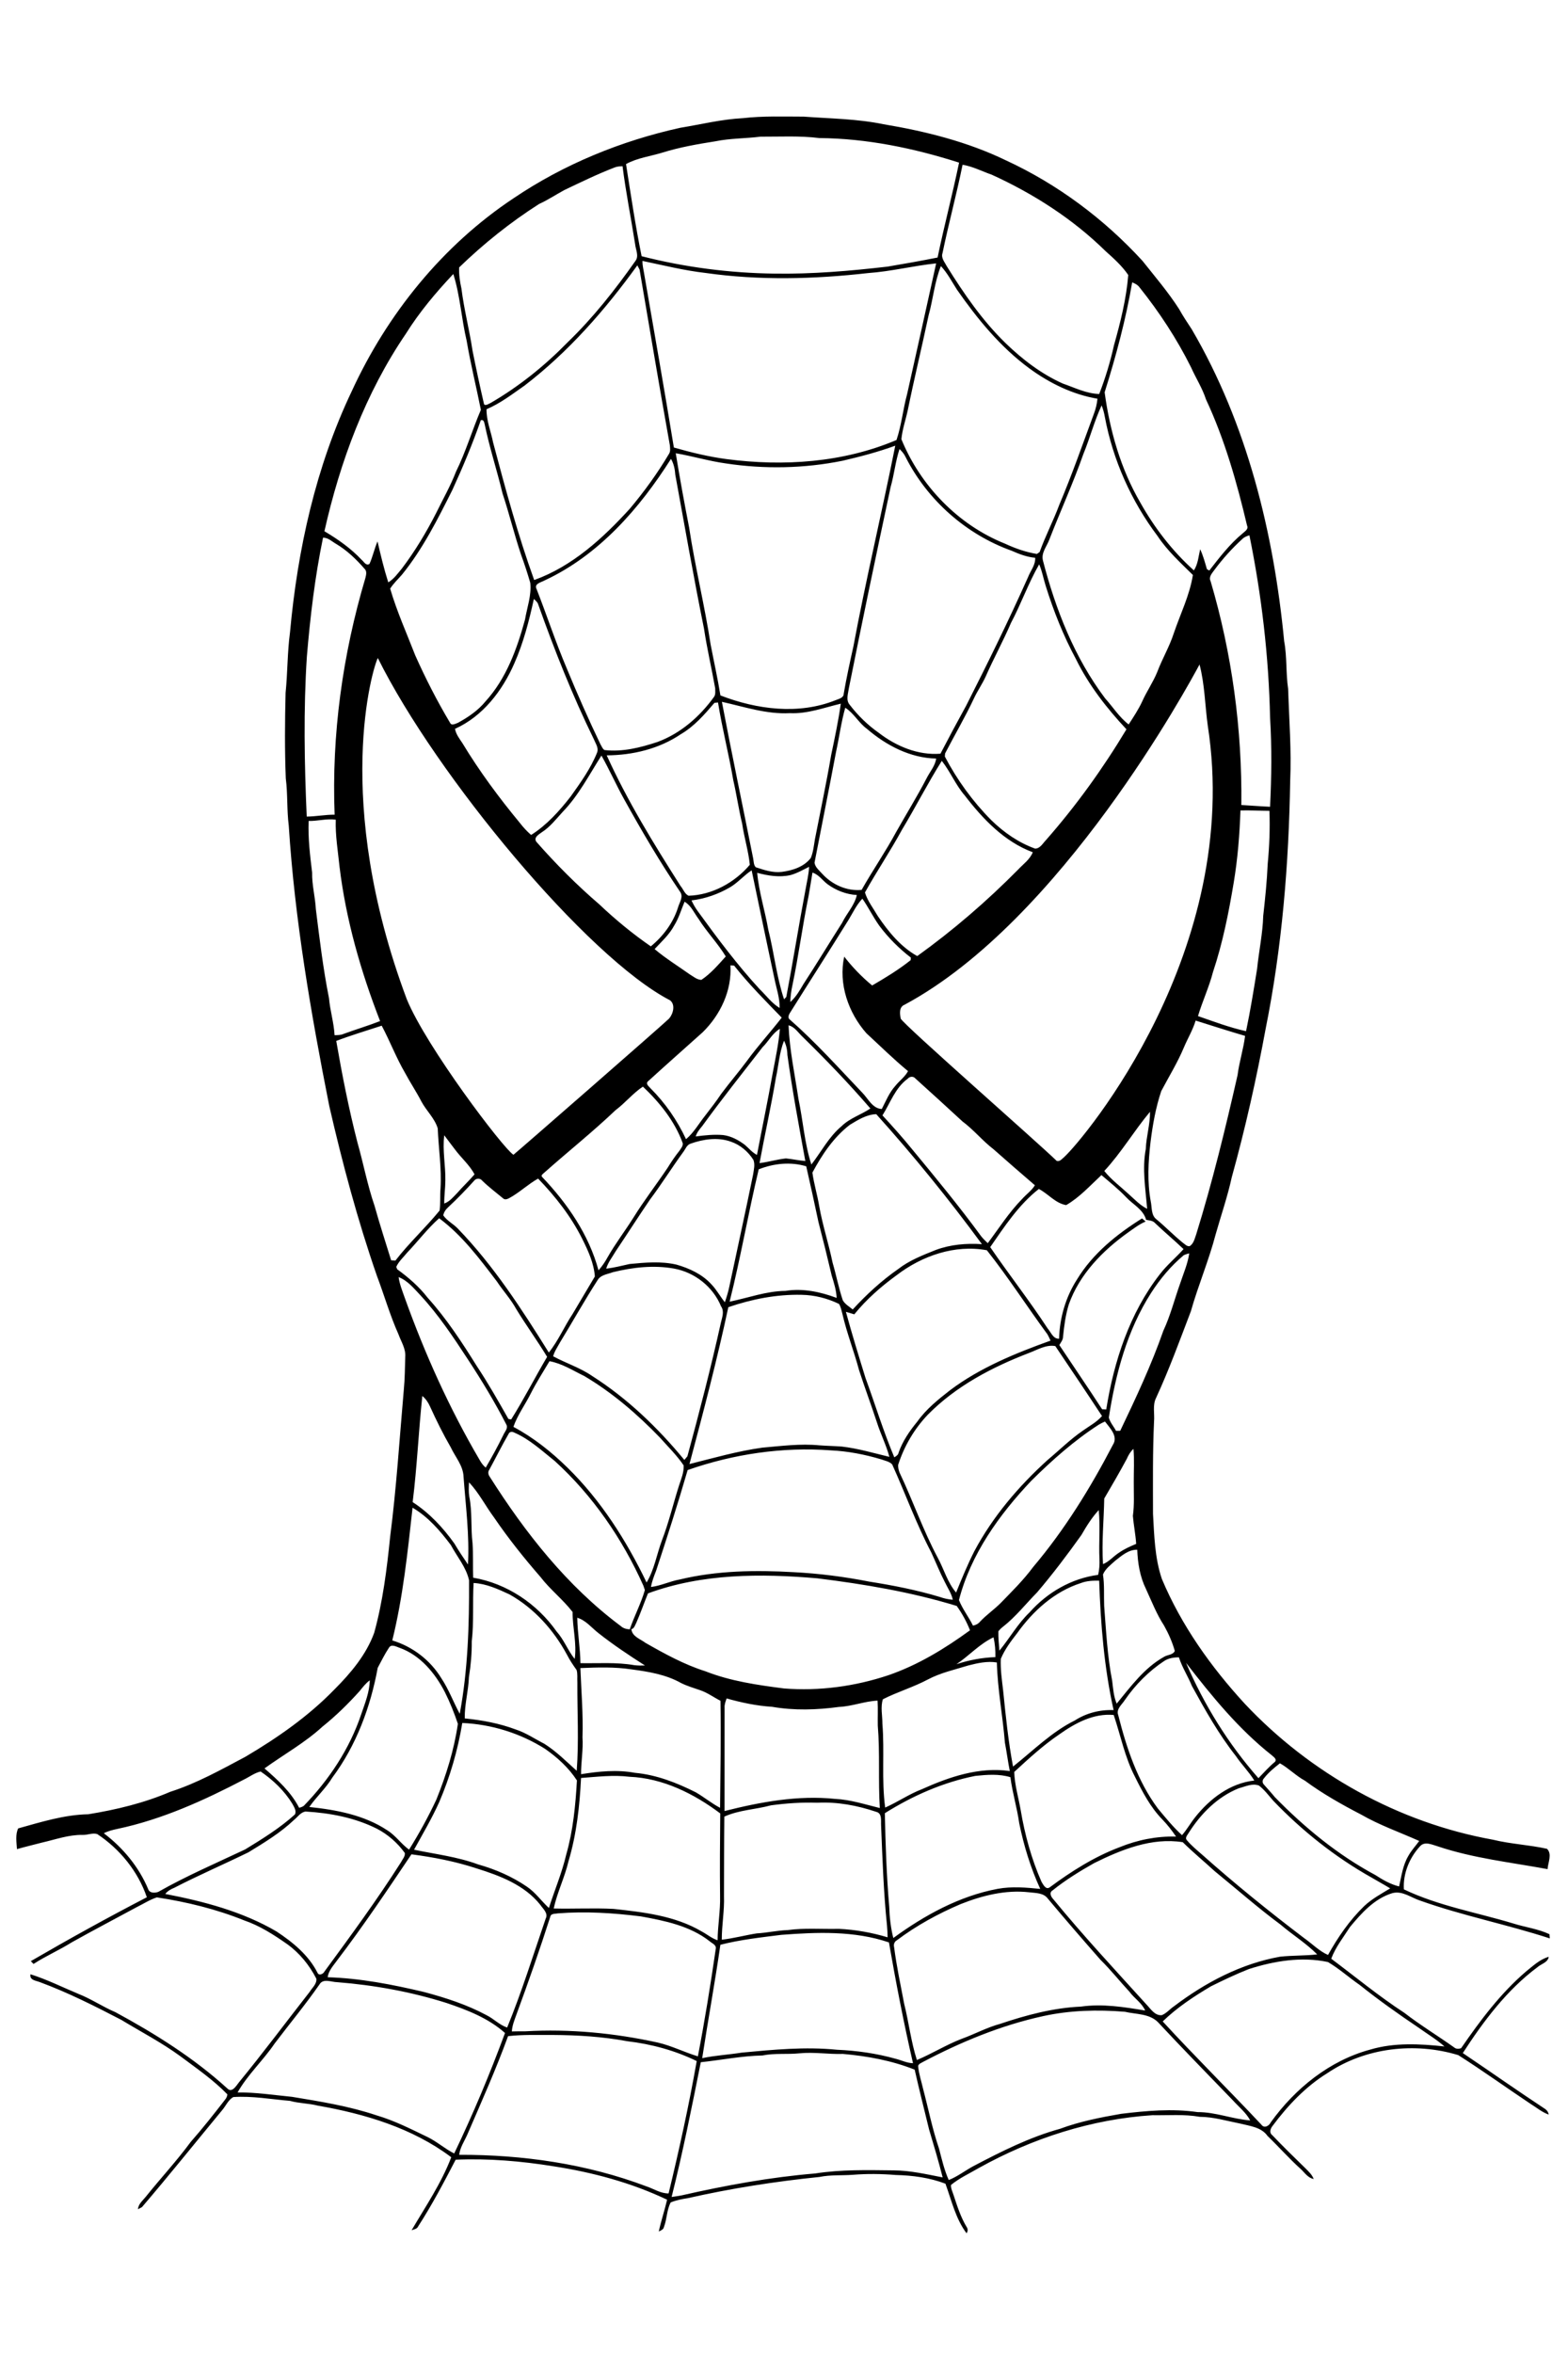 <?xml version="1.0" encoding="utf-8"?>
<!-- Generator: Adobe Illustrator 16.0.0, SVG Export Plug-In . SVG Version: 6.00 Build 0)  -->
<!DOCTYPE svg PUBLIC "-//W3C//DTD SVG 1.1//EN" "http://www.w3.org/Graphics/SVG/1.1/DTD/svg11.dtd">
<svg version="1.1" id="Layer_1" xmlns="http://www.w3.org/2000/svg" xmlns:xlink="http://www.w3.org/1999/xlink" x="0px" y="0px"
	 width="800px" height="1200px" viewBox="0 0 800 1200" enable-background="new 0 0 800 1200" xml:space="preserve">
<g>
	<defs>
		<rect id="SVGID_1_" width="800" height="1200"/>
	</defs>
	<clipPath id="SVGID_2_">
		<use xlink:href="#SVGID_1_"  overflow="visible"/>
	</clipPath>
	<path clip-path="url(#SVGID_2_)" d="M379.02,60.26c10.3-1.179,20.7-0.789,31.04-0.78c13.58,1.011,27.311,1.101,40.7,3.88
		c21.431,3.58,42.78,8.91,62.431,18.4c26.38,12.18,50.119,29.89,69.729,51.301c6.38,8.04,13.07,15.859,18.63,24.509
		c1.97,3.56,4.231,6.95,6.47,10.341c28.262,48.299,41.851,103.81,47.171,159.119c1.5,8.011,0.819,16.211,2.02,24.261
		c0.49,15.66,1.74,31.319,1.05,47c-0.71,42.359-4.149,84.79-12.52,126.35c-4.7,25.489-10.38,50.799-17.3,75.779
		c-2.15,9.85-5.46,19.38-8.21,29.08c-3.48,13.31-8.91,26.01-12.65,39.24c-5.66,14.819-11.09,29.74-17.74,44.16
		c-1.899,3.739-0.67,8.1-1.05,12.119c-0.72,15.66-0.53,31.341-0.521,47.021c0.62,11.13,0.9,22.52,4.512,33.19
		c9.938,23.649,25.009,44.84,42.309,63.659c33.49,35.63,78.391,60.67,126.59,69.33c9.09,2.24,18.49,2.61,27.61,4.65
		c2.75,2.729,0.479,7.04,0.29,10.37c-18.76-3.471-37.89-5.521-56.07-11.641c-2.83-0.8-6.58-2.729-8.979-0.05
		c-5.421,5.83-8.771,13.98-8.271,22c17.7,8.47,37.23,11.78,55.9,17.431c6.08,1.92,12.56,2.699,18.371,5.439
		c0.039,0.53,0.129,1.6,0.169,2.14c-21.8-7.109-44.419-11.55-66.04-19.239c-4.68-1.48-9.08-5.19-14.25-3.851
		c-9.16,2.761-15.771,10.181-21.68,17.32c-3.351,5.26-7.351,10.229-9.53,16.14c12.39,9.261,24.331,19.15,37.31,27.59
		c8.141,6.311,16.98,11.65,25.38,17.62c0.971,0.891,2.38,0.83,3.57,0.431c9.67-14.04,20.021-27.9,33.04-39.061
		c3.61-2.89,7.1-6.26,11.66-7.56c-0.42,2.92-3.87,3.6-5.811,5.34c-15.64,11.66-27.489,27.53-38.02,43.75
		c14.05,9.47,27.9,19.229,42.05,28.55c0.96,0.659,1.561,1.59,1.78,2.82c-3.42-1.18-6.18-3.58-9.21-5.43
		c-12.36-8.24-24.4-16.921-36.931-24.891c-22.159-6.729-47.43-3.859-66.779,9.18c-11.15,6.881-20.26,16.57-28.04,27.011
		c-1.04,1.31-1.73,3.41-0.101,4.609c5.521,5.811,11.271,11.41,17.021,17c1.6,1.601,3.3,3.2,4.13,5.38
		c-2.91-0.539-4.52-3.14-6.52-5.01c-5.971-5.359-11.261-11.41-17.04-16.96c-3.15-4.479-8.94-5.04-13.82-6.27
		c-6.89-1.36-13.7-3.44-20.771-3.48c-7.97-1.41-16.068-0.689-24.109-0.819c-31.04,1.989-61.351,11.779-88.49,26.869
		c-4.81,2.82-9.98,5.149-14.31,8.721c-0.101,1.819,0.819,3.5,1.35,5.22c1.84,5.54,3.6,11.18,6.65,16.209
		c0.689,1.011,0.67,2.081-0.051,3.201c-5.58-7.42-7.63-16.71-10.77-25.29c-8.07-3.08-16.75-4.24-25.351-4.44
		c-7.319-0.6-14.699-0.689-22.029-0.09c-5.62,0.4-11.311-0.05-16.86,1.09c-22.59,2.3-45.06,5.811-67.22,10.82
		c-2.97,0.44-5.93,1.04-8.72,2.17c-2.04,3.83-1.87,8.47-3.44,12.51c-0.25,1.351-1.55,1.771-2.63,2.311
		c1.17-5.46,2.98-10.761,4.24-16.2c-18.27-8.71-38.01-13.97-57.94-17.05c-16.48-2.641-33.23-4.09-49.94-3.351
		c-5.99,11.521-12.05,23.04-19.11,33.96c-0.59,1.37-2.1,1.561-3.37,1.99c7.15-12.14,15.19-23.979,20.23-37.21
		c-19.73-14.87-44.02-22.12-68.06-26.32c-4.68-1.21-9.56-1.119-14.21-2.43c-9.63-0.81-19.26-2.59-28.94-1.939
		c-2.61,1.46-3.83,4.6-5.78,6.819c-13.6,16.44-26.94,33.101-40.82,49.32c-0.5,0.26-1.51,0.79-2.02,1.06
		c0.18-2.71,2.41-4.37,3.96-6.33c7.55-9.439,15.81-18.29,22.98-28.04c6.11-6.93,11.81-14.199,17.49-21.5
		c0.67-0.79,1.07-1.689,1.19-2.699c-7.14-7.36-15.62-13.19-23.8-19.311c-9.61-7.05-20.2-12.55-30.37-18.71
		c-13.53-7.03-27.16-13.92-41.49-19.22c-2.03-0.8-5.39-0.97-4.81-4.021c8.46,2.67,16.4,6.66,24.57,10.061
		c6.51,2.55,12.31,6.55,18.75,9.27c20.26,10.98,39.98,23.311,57.08,38.88c2.47,2.53,4.62-1.43,6.02-3.159
		c12.35-15.051,23.97-30.681,35.98-46.011c1.3-2.13,3.77-4.09,3.45-6.79c-3.56-6.899-8.54-13.069-14.87-17.609
		c-6.83-4.771-13.93-9.37-21.87-12.08c-14.32-5.79-29.4-9.45-44.64-11.771c-3.65,1.2-6.9,3.33-10.34,5.021
		c-11.02,5.979-22.14,11.77-33.07,17.91c-6.34,3.97-13.22,6.949-19.5,11.02c-0.35-0.35-1.04-1.07-1.39-1.43
		c19.48-11.311,39.2-22.22,59.2-32.58c-4.49-13.19-13.74-24.57-25.31-32.23c-2.43-0.75-5.02,0.58-7.54,0.431
		c-7.09-0.11-13.8,2.359-20.62,3.91c-4.26,1.13-8.55,2.119-12.79,3.34c-0.23-3.45-0.89-7.489,0.62-10.57
		c11.71-3.25,23.51-6.979,35.75-7.21c14.31-2.33,28.52-5.73,41.88-11.47c13.45-4.29,25.81-11.23,38.23-17.811
		c16.39-9.67,32.18-20.66,45.48-34.359c8.32-8.341,16.22-17.681,20.29-28.88c4.43-16,6.47-32.54,8.15-49.03
		c3.21-24.91,4.77-50,6.97-75.01c0.54-5.561,0.56-11.15,0.73-16.721c0.33-4.149-2.1-7.729-3.45-11.47
		c-4.34-9.7-7.26-19.92-11.01-29.85c-9.85-28.351-17.6-57.391-24.31-86.621c-9.36-47.26-17.59-94.88-20.67-143.01
		c-1.02-7.99-0.48-16.08-1.51-24.06c-0.58-14.54-0.47-29.1-0.1-43.64c1.05-10.25,0.87-20.59,2.25-30.8
		c3.85-42.27,13.16-84.47,31.48-122.95c18.1-39.4,46.38-74.449,82.65-98.509c25.63-17.311,54.78-29.221,84.95-35.88
		C357.68,63.439,368.21,60.811,379.02,60.26 M365,72.061c-9.09,1.439-18.2,3.009-27.01,5.759c-6.2,1.91-12.84,2.69-18.59,5.861
		c2.45,15.69,4.79,31.409,7.95,46.98c22.1,5.65,44.86,8.58,67.66,8.88c19.351,0.299,38.66-1.351,57.851-3.57
		c8.52-1.43,17.02-2.951,25.5-4.631c3.35-16.199,7.609-32.199,10.96-48.4C466.281,75.581,442.27,70.601,418,70.411
		c-9.95-1.25-20-0.67-30-0.71C380.34,70.661,372.58,70.51,365,72.061 M491.11,84.02c-3.061,15.081-7.11,29.94-10.221,45.01
		c-0.899,2.521,1.11,4.651,2.181,6.761c8.689,13.969,18.12,27.669,29.961,39.189c8.608,8.32,18.278,15.75,29.269,20.65
		c6.061,2.091,11.981,5.13,18.521,5.301c3.13-8.06,5.649-16.381,7.529-24.81c3.301-11.741,6.311-23.721,7.29-35.861
		c-3.108-4.61-7.479-8.519-11.659-12.26c-16.73-16.439-36.771-29.24-58.051-38.93C500.99,87.379,496.31,84.871,491.11,84.02
		 M313.6,85.399c-8.79,3.37-17.24,7.52-25.73,11.551c-4.3,2.349-8.39,5.059-12.86,7.099c-14.65,9.35-28.27,20.25-40.76,32.341
		c-0.16,3.65,0.4,7.259,1.18,10.81c1.32,10.659,4.08,21.059,5.66,31.67c1.79,8.94,3.7,17.859,5.75,26.739
		c0.22,1.931,2.57,0.281,3.51-0.119c14.45-8.401,27.58-18.961,39.25-30.91c12.98-12.511,24.17-26.721,34.54-41.431
		c2.02-2.529,0.17-5.83-0.1-8.65c-2.08-13.259-4.73-26.419-6.42-39.74C316.26,84.84,314.87,84.871,313.6,85.399 M327.77,133.061
		c-0.04,2.1,0.47,4.149,0.82,6.209c5.12,29.65,10.37,59.271,15.22,88.96c8.85,2.54,17.81,4.71,26.95,5.92
		c29.05,3.801,59.46,1.79,86.641-9.759c2.569-7.6,3.31-15.721,5.43-23.471c4.96-22.19,9.9-44.39,14.8-66.6
		c-11.62,1.221-23.03,4.12-34.7,4.94c-27.5,3.12-55.44,3.85-82.91-0.05C349.13,137.971,338.48,135.3,327.77,133.061 M267.65,196.629
		c-6.25,4.35-12.35,9.091-19.41,12.071c-0.11,5.849,2.25,11.36,3.36,17.02c6.25,23.559,12.65,47.139,20.94,70.09
		c19.47-6.971,35.13-21.371,48.84-36.42c7.38-8.781,14.11-18.111,19.97-27.971c0.81-1.31,0.53-2.91,0.41-4.35
		c-5.36-29.829-10.35-59.739-15.45-89.59c-0.28-0.54-0.85-1.609-1.14-2.149C308.73,158.101,290.01,179.471,267.65,196.629
		 M480.05,135.701c-3.25,8.049-3.96,16.819-6.28,25.139c-3.43,16.111-7.31,32.111-10.6,48.25c-1.06,4.971-2.79,9.81-3.28,14.89
		c9.681,23.721,28.971,43.741,52.91,53.3c5.16,2.401,10.59,4.31,16.21,5.23c0.36-0.24,1.061-0.73,1.41-0.969
		c2.94-8.221,7.021-15.98,10.061-24.161c6.43-15.199,11.88-30.79,17.6-46.259c0.97-2.5,1.58-5.121,1.85-7.781
		c-12.648-2.119-24.5-7.949-34.79-15.5c-14.739-10.84-26.46-25.17-36.87-40.08C485.65,143.669,483.39,139.279,480.05,135.701
		 M207.1,170.169c-20.63,30.27-33.58,65.19-41.58,100.761c6.89,4.079,13.49,8.71,18.99,14.579c1.18,0.941,2.2,3.211,3.99,2.1
		c1.7-3.71,2.48-7.759,4.12-11.489c1.6,7.009,3.29,14.009,5.47,20.87c2.88-1.691,4.8-4.491,6.91-6.991
		c6.73-8.89,12.49-18.48,17.55-28.41c3.41-6.989,7.3-13.759,10.1-21.04c5.02-10.179,8.24-21.119,12.69-31.54
		c-2.33-11.74-5.24-23.36-7.24-35.17c-2.68-11.279-3.32-23.029-6.82-34.099C222.39,149.169,213.98,159.161,207.1,170.169
		 M577.64,144.01c-3.25,19-8.27,37.68-14.05,56.06c2.65,19.58,8.18,39.02,18.17,56.19c7.221,12.901,16.36,24.76,27.37,34.64
		c2.101-3.23,2.34-7.15,3.2-10.79c1.53,3.25,2.439,6.71,3.439,10.14c0.301,0.181,0.9,0.541,1.211,0.73
		c5.21-6.689,10.43-13.529,17.02-18.96c1.15-1.069,3.12-2.109,2.25-4.01c-5.19-21.949-11.38-43.84-20.95-64.32
		c-1.87-5.759-5.18-10.87-7.63-16.37c-7.229-14.5-16.16-28.119-26.27-40.759C580.47,145.279,579.07,144.55,577.64,144.01
		 M552.75,231.529c-5.19,14.801-11.719,29.091-17.4,43.7c-1.279,3.471-4.26,6.741-3.229,10.681c6.46,24.94,16.11,49.52,31.71,70.23
		c4,4.429,7.24,9.67,12.02,13.319c2.48-3.83,5.011-7.64,6.932-11.79c2.289-5.129,5.549-9.77,7.659-14.989
		c2.529-6.71,6.239-12.921,8.449-19.77c3.341-9.85,8.091-19.33,9.721-29.681c-6.351-6.27-13.04-12.35-18-19.83
		c-13.46-17.87-22.82-38.83-26.931-60.839c-0.34-1.991-0.898-3.951-1.63-5.82C558.31,214.741,556.11,223.359,552.75,231.529
		 M245.31,214.3c-4.22,12.091-9.16,23.91-14.5,35.551c-7.52,14.989-15.11,30.14-25.73,43.23c-2.03,2.339-4.35,4.469-6.01,7.12
		c3.4,11.639,8.41,22.73,12.79,34.029c5.25,11.761,11.12,23.25,17.72,34.311c0.76,1.799,2.88,0.5,4.1,0.06
		c5.2-2.831,10.23-6.261,14.02-10.891c10.59-11.62,16.08-26.79,20.16-41.73c1.04-6.2,3.38-12.35,2.69-18.72
		c-1.39-4.78-2.93-9.53-4.64-14.199c-3.51-10.38-6.07-21.041-9.52-31.431c-2.83-11.79-6.64-23.319-9.09-35.199
		C247.01,215.339,246.82,213.839,245.31,214.3 M429.89,234.979c-19.529,3.94-39.77,4.351-59.46,1.38
		c-8.67-1.19-17.07-3.739-25.66-5.21c2.04,12.641,4.37,25.281,6.82,37.85c3.02,20.03,7.93,39.721,10.98,59.75
		c1.66,8.63,3.59,17.221,4.99,25.911c18.55,7.179,39.891,9.989,58.761,2.429c1.6-0.69,4.12-1.11,4.149-3.29
		c1.391-8.079,3.15-16.099,4.931-24.099c6.409-34.281,14.529-68.21,21.369-102.41C448,230.5,438.97,232.871,429.89,234.979
		 M454.4,248.379c-7.29,34.181-14.48,68.361-21.311,102.62c-0.37,2.791-1.649,6.061,0.47,8.48c4.171,5.44,9.16,10.29,14.771,14.241
		c8.93,6.869,20.05,11.559,31.49,10.659c4.27-8.219,8.649-16.38,13.12-24.5c10.96-21.61,21.67-43.36,31.55-65.489
		c1.27-3.301,3.859-6.221,3.67-9.931c-4.22-0.37-8.19-1.89-12.021-3.589c-23.229-8.321-42.949-25.79-54.108-47.79
		c-0.711-1.581-1.861-2.891-3.102-4.071C456.86,235.319,456.22,242,454.4,248.379 M277.9,295.991c-1.76,1.009-5.61,1.679-4.12,4.46
		c5.24,13.4,9.71,27.079,15.34,40.319c5.4,13.09,11.11,26.061,17.24,38.82c0.63,0.991,0.99,2.261,2.04,2.92
		c9.23,1.08,18.36-1.25,27.07-4.119c11.78-4.361,21.59-12.931,28.85-23.031c0.88-1.25,0.54-2.9,0.58-4.319
		c-1.81-10.17-4.19-20.25-5.72-30.471c-5.29-26.07-9.84-52.279-14.64-78.429c-0.19-2.821-0.771-5.65-2.2-8.111
		C326.28,259.359,305.54,283.121,277.9,295.991 M633.89,274.839c-5.279,4.781-10.04,10.111-14.29,15.81
		c-1.199,1.701-3.06,3.54-1.939,5.781c10.93,36.989,16.109,75.579,15.68,114.119c4.891,0.25,9.76,0.7,14.65,0.89
		c0.75-15.12,0.93-30.319,0.01-45.43c-0.69-31.24-4.31-62.4-10.55-93.019C636.17,273.419,634.85,273.851,633.89,274.839
		 M164.81,274.221c-4.15,20.02-6.54,40.329-8.25,60.679c-1.76,27.15-1.26,54.391-0.07,81.54c4.77-0.029,9.47-1,14.24-0.96
		c-1.59-40.79,4.06-81.689,15.71-120.77c0.38-1.54,0.87-3.489-0.51-4.7c-4.18-4.8-8.86-9.289-14.35-12.579
		C169.39,276.209,167.49,274.169,164.81,274.221 M515.8,317.701c-3.96,9.23-8.819,18.02-12.85,27.21
		c-1.72,3.839-4.169,7.279-5.95,11.08c-4.52,9.63-9.92,18.809-14.81,28.25c-0.03,0.389-0.101,1.179-0.131,1.579
		c6.23,11.89,14.222,22.91,23.69,32.44c6.4,6.25,13.91,11.49,22.37,14.52c2.54-0.03,3.86-2.599,5.43-4.219
		c15.44-17.551,29.15-36.601,41.17-56.621c-10.05-10.75-19.229-22.5-25.739-35.759c-6.421-11.911-11.449-24.551-15.48-37.46
		c-1.15-3.631-1.77-7.421-3.31-10.91C524.67,297.379,520.99,307.931,515.8,317.701 M272.38,305.471
		c-2.45,11.19-5.32,22.369-9.98,32.869c-6.08,13.951-16.09,26.991-30.26,33.361c0.5,2.759,2.26,4.989,3.77,7.27
		c8.67,14.34,18.68,27.849,29.36,40.75c1.69,2.219,3.61,4.259,5.71,6.099c8-5.06,14.41-12.219,20.19-19.63
		c5.07-7.12,10.24-14.31,13.5-22.469c0.86-2.401-0.85-4.58-1.68-6.711c-10.92-22.28-20.06-45.36-28.38-68.719
		C274.29,307.061,273.23,306.3,272.38,305.471 M207.53,509.561c9.94,24.279,49.19,76.109,54.43,79.359
		c1.53-1.14,76.43-66.489,79.43-69.48c2.07-2.41,3.33-7.12,0.44-9.31C299.55,488.241,222.5,395.5,192.77,335.581
		C190.24,340.279,169.5,408,207.53,509.561 M461.48,512.419c-2.86,1.13-2.391,4.61-1.931,7.06c1.561,3.23,69.41,62.69,79.59,72.57
		c1.66,0.511,2.771-1.15,3.9-2.04c10.08-9.32,90.96-105.51,73.16-220c-1.419-10.369-1.53-20.96-4.19-31.13
		C606.62,348.899,541.5,469.5,461.48,512.419 M364.52,358.439c-5.06,5.94-10.3,11.971-17.11,15.96
		c-11.08,7.511-24.6,10.75-37.86,10.821c10.53,23.27,23.98,45.079,37.65,66.599c1.39,1.591,2.11,4.091,4.1,4.991
		c12.04-0.36,23.54-6.69,31.26-15.781c-0.7-7.059-2.89-13.909-3.9-20.949c-1.78-7.34-2.84-14.831-4.54-22.19
		c-2.27-13.281-5.65-26.33-7.79-39.631C365.88,358.311,364.97,358.399,364.52,358.439 M368.31,357.919
		c5.07,26.71,10.68,53.31,15.98,79.971c0.27,1.48,0.19,3.179,1.27,4.379c4.29,1.42,8.76,2.951,13.35,2.38
		c5.46-0.719,11.26-2.549,14.76-7.089c1.25-3.011,1.57-6.32,2.1-9.511c2.801-14.34,5.841-28.639,8.301-43.04
		c1.83-8.67,3.67-17.36,4.91-26.139c-8.561,2-17.021,5.27-25.971,4.83C391.13,364.351,379.74,360.451,368.31,357.919
		 M431.25,360.939c-2.08,7.36-3.06,15-4.69,22.471c-3.55,18.88-7.359,37.719-10.989,56.569c0.359,2.34,2.359,3.891,3.85,5.561
		c5.061,5.58,12.58,9.029,20.18,8.299c5.641-10.009,12.221-19.48,17.67-29.61c5.16-9.169,10.721-18.12,15.561-27.46
		c1.67-3.27,4.28-6.189,4.81-9.919c-13.199-0.25-25.5-6.69-35.33-15.15C438.1,368.649,435.66,363.721,431.25,360.939
		 M287.08,414.061c-3.34,3.649-6.41,7.649-10.63,10.37c-1.51,1.119-4.36,2.639-2.79,4.88c9.97,11.35,20.67,22.08,32.15,31.939
		c8.2,7.76,16.95,14.98,26.24,21.38c6.27-5.15,11.35-11.909,13.83-19.69c0.67-2.56,2.93-5.44,1.18-8.02
		c-10.38-15.27-19.7-31.23-28.66-47.37c-4.06-7.3-7.44-14.949-11.54-22.219C300.61,395.101,295.23,405.649,287.08,414.061
		 M480.51,388.029c-7.2,11.47-13.34,23.54-20.319,35.14c-5.921,10.871-12.86,21.17-18.891,31.98c1.33,4.37,4.28,8.091,6.561,12.031
		c5.35,7.909,11.659,15.699,20.12,20.409c18.38-13.21,35.579-28.04,51.479-44.13c2.62-2.81,6.01-5.14,7.47-8.819
		c-14.46-5.371-25.47-16.951-34.67-28.911C487.58,400.339,484.89,393.601,480.51,388.029 M632.89,413.319
		c-0.439,12.35-1.409,24.651-3.449,36.83c-2.561,15.4-5.62,30.77-10.58,45.6c-1.98,7.67-5.38,14.86-7.641,22.44
		c8.08,2.81,16.16,5.86,24.521,7.701c2.22-10.56,3.939-21.23,5.649-31.881c0.91-9.01,2.851-17.9,3.11-26.96
		c0.99-8.82,1.9-17.659,2.29-26.53c0.86-8.97,1.21-17.979,0.88-26.99C642.74,413.5,637.82,413.181,632.89,413.319 M157.47,418.681
		c-0.35,8.79,0.71,17.56,1.77,26.259c-0.13,6.33,1.58,12.46,1.91,18.75c1.9,15.161,3.71,30.36,6.7,45.351
		c0.55,6.359,2.5,12.509,2.85,18.899c1.53-0.049,3.11,0,4.53-0.64c6.2-2.29,12.54-4.15,18.69-6.57
		c-9.84-25.31-17.41-51.62-20.68-78.64c-0.82-8-2.2-15.989-1.93-24.06C166.72,417.379,162.1,418.779,157.47,418.681 M403.34,446.279
		c-5.66,1.301-11.5,0.33-17.02-1.139c0.89,9.83,3.98,19.29,5.66,29c2.98,11.759,4.19,23.969,8.049,35.5
		c0.28-0.31,0.851-0.911,1.141-1.21c3.45-18.111,6.32-36.341,9.76-54.46c0.66-3.961,1.69-7.881,1.87-11.901
		C409.71,443.601,406.69,445.351,403.34,446.279 M372.48,452.5c-6.03,3.52-12.72,5.86-19.67,6.701c0.91,1.989,2,3.9,3.31,5.659
		c9.91,13.64,20.01,27.19,31.45,39.591c3.36,3.23,6.14,7.179,10.21,9.59c0.09-5.181-1.71-10.101-2.69-15.121
		c-3.96-18.33-7.73-36.71-11.6-55.06C379.56,446.411,376.53,450.109,372.48,452.5 M414.52,445.01
		c-0.659,3.97-1.27,7.95-1.979,11.921c-3.09,15.049-5.06,30.29-8.2,45.329c-0.64,2.881-1.05,5.81-1.13,8.76
		c2.88-2.52,4.79-5.87,6.7-9.129c6.74-10.321,13.109-20.871,19.729-31.25c2.32-4.83,6.341-8.85,7.521-14.19
		c-5.45-0.31-10.68-2.361-15.05-5.591C419.58,448.911,417.69,446.01,414.52,445.01 M432.99,469.029
		c-9.92,16-20.12,31.821-30.101,47.781c-0.55,0.879-1.01,2.469,0.08,3.149c13.15,11.511,24.8,24.56,36.86,37.181
		c3.04,3.029,5.31,8.259,10.07,8.429c2.069-4.04,3.81-8.36,6.89-11.77c2.07-2.599,4.9-4.57,6.491-7.54
		c-7.392-6.09-14.191-12.82-21.222-19.3c-9.239-10.45-14.359-25.23-11.34-39.089c4.2,5.409,8.971,10.35,14.261,14.71
		c6.77-3.94,13.51-8.02,19.64-12.911c0.03-0.319,0.08-0.969,0.11-1.299c-6.011-4.63-11.41-10.031-15.98-16.091
		c-3.21-4.469-5.63-9.44-8.75-13.969C437.02,461.431,435.19,465.371,432.99,469.029 M349.27,459.871
		c-1.71,4.08-2.95,8.379-5.31,12.17c-2.48,4.64-6.44,8.18-9.98,11.979c5.65,4.78,11.98,8.661,18,12.94
		c1.84,1.09,3.61,2.701,5.86,2.761c4.8-3.201,8.61-7.671,12.45-11.941c-4.11-6.77-9.69-12.479-13.9-19.17
		C354.14,465.609,352.64,461.819,349.27,459.871 M372.66,492.319c0.81,12.841-5.14,25.301-14.19,34.16
		c-9.33,8.36-18.72,16.65-27.96,25.081c-1.23,1.319,0.67,2.549,1.42,3.5c7.51,7.489,13.6,16.299,18.08,25.91
		c4.01-3.381,6.58-8.02,9.81-12.071c2.76-3.62,5.6-7.199,8.11-11c4.25-5.719,8.92-11.109,13.16-16.839
		c5.56-7.65,11.96-14.61,17.75-22.081c-8.37-8.6-16.85-17.129-24.3-26.54C374.07,492.411,373.13,492.351,372.66,492.319
		 M604.02,534.201c-3.229,7.719-7.649,14.86-11.55,22.25c-2.83,8.429-4.38,17.25-5.47,26.059c-1.17,10-1.719,20.15,0.1,30.11
		c0.7,3.12,0.091,7.171,3,9.28c4.54,3.77,8.65,8.029,13.23,11.76c1.11,0.729,2.12,2.08,3.62,1.89c2.13-1.34,2.581-3.97,3.39-6.149
		c8.26-26.7,14.88-53.86,21.07-81.101c0.859-6.759,3-13.259,3.84-20.009c-8.45-2.471-16.82-5.181-25.23-7.811
		C608.58,525.291,605.94,529.589,604.02,534.201 M171.55,530.859c3.01,17.4,6.43,34.75,10.84,51.87c3.03,10.701,5.08,21.66,8.7,32.2
		c2.6,9.33,5.6,18.551,8.47,27.801c0.54,0.029,1.64,0.109,2.18,0.149c6.95-9.01,15.39-16.729,22.56-25.53
		c0.5-3.75,0.12-7.559,0.46-11.319c0.6-10.24-1.01-20.401-1.43-30.6c-1.57-5.14-5.77-8.921-8.28-13.58
		c-2.58-5.011-5.73-9.69-8.38-14.661c-4.53-7.759-7.71-16.19-11.92-24.1C187,525.629,179.18,527.959,171.55,530.859 M402.32,522.891
		c0.51,12.619,3.18,25.08,5.06,37.569c2.34,11.101,3.07,22.641,6.59,33.431c5.07-6.54,8.931-14.17,15.4-19.54
		c4.18-4.121,9.93-5.831,14.71-9.031c-11.15-12.949-23.021-25.239-35.22-37.17C406.88,526.161,405.2,523.581,402.32,522.891
		 M389.06,534.061c-10.36,13.339-20.88,26.569-30.8,40.239c-1.34,1.6-2.7,3.241-3.32,5.281c4.65-0.61,9.35-1.121,14.04-0.71
		c4.1,0.529,7.84,2.549,11.09,5.029c2.02,1.721,3.71,3.87,6.14,5.091c2.64-13.87,5.53-27.691,8-41.58
		c1.43-7.551,3.03-15.091,3.71-22.73C394.1,526.871,392.14,531.05,389.06,534.061 M395.87,549.601
		c-2.44,14.589-5.68,29.029-8.35,43.569c4.53-0.529,8.93-1.92,13.461-2.39c3.31,0.31,6.569,1.08,9.899,1.321
		c-3.28-18-6.649-36-9.149-54.121c-0.04-2.529-0.57-4.98-1.711-7.23C397.61,536.77,397.26,543.319,395.87,549.601 M463.13,550.121
		c-6.36,4.62-8.88,12.31-12.899,18.719c5.289,5.71,10.479,11.52,15.39,17.571c11.939,14.429,23.86,28.889,34.93,44.009
		c1.021,1.3,2.21,2.44,3.41,3.59c5.7-7.62,10.83-15.71,17.521-22.529c2.109-2.4,4.85-4.25,6.529-7.011
		c-7.1-6.05-14.1-12.2-21.1-18.36c-5.641-4.33-10.129-9.94-15.84-14.179c-7.96-7.37-16-14.651-24.051-21.931
		C466,548.741,464.11,548.939,463.13,550.121 M314.11,566.121c-11.66,11.109-24.27,21.129-36.3,31.819
		c-0.56,0.601-2.2,1.44-1.13,2.391c12.84,13.47,23.78,29.37,28.68,47.52c1.85-2.059,3.38-4.359,4.71-6.779
		c3.93-6.931,8.81-13.25,13.04-19.99c5.42-8.76,11.74-16.92,17.48-25.471c1.88-3.049,3.88-6.029,6.13-8.83
		c0.71-1.15,1.85-2.34,1.61-3.789c-4.08-11.231-11.75-20.7-20.32-28.83C322.88,557.561,319.03,562.459,314.11,566.121
		 M563.41,597.181c3.621,4.52,8.32,7.979,12.55,11.89c2.96,2.64,5.72,5.609,9.321,7.43c-0.821-10.15-2.621-20.411-0.691-30.561
		c0.24-6.379,2.23-12.549,2.15-18.94C578.57,576.75,572.11,587.839,563.41,597.181 M433.61,573.629
		c-8.311,6.37-14.221,15.261-19.12,24.39c0.77,5.74,2.52,11.301,3.46,17.021c1.71,9.769,4.84,19.209,6.84,28.909
		c1.87,6.359,3.09,12.91,5.21,19.2c1.16,2.01,3.31,3.21,5.06,4.67c7-7.61,14.66-14.67,23.16-20.59
		c5.74-4.48,12.57-7.101,19.261-9.78c7.5-2.78,15.56-3.46,23.5-2.94c-16.87-22.95-34.841-45.119-53.91-66.289
		C442.07,568.371,437.76,571.141,433.61,573.629 M227.22,602c-0.02,3.93-0.62,7.84-0.57,11.78c2.82-0.989,4.66-3.391,6.69-5.44
		c2.81-3.25,6-6.18,8.78-9.44c-2.61-4.859-6.91-8.469-10.14-12.88c-1.77-2.35-3.59-4.66-5.32-7.04
		C225.67,586.641,227.36,594.331,227.22,602 M352.35,583.25c-2.01,0.63-2.62,2.831-3.81,4.34c-5.79,7.93-10.98,16.281-16.88,24.13
		c-5.96,8.73-11.64,17.65-17.54,26.42c-1.68,2.92-3.89,5.591-4.84,8.87c4.05-0.49,7.99-1.51,11.95-2.38
		c7.94-0.77,16.05-1.51,23.91,0.311c6.6,1.88,13.16,4.92,17.84,10.079c2.66,2.74,4.43,6.181,6.85,9.12c0.9-2.67,1.74-5.359,2.3-8.12
		c4.01-18.989,8.21-37.939,12.09-56.959c0.36-2.471,1.09-5.07,0.18-7.511c-2.69-4.25-6.75-7.719-11.55-9.329
		C366.2,579.839,358.86,580.939,352.35,583.25 M387.1,596.331c-5.35,22.4-9.24,45.16-14.85,67.5c9.47-1.9,18.7-5.41,28.47-5.49
		c8.851-1.439,17.86,0.47,26.15,3.58c-0.2-3.87-1.339-7.59-2.5-11.26c-2.15-9.16-4.41-18.3-6.78-27.41
		c-1.99-9.51-4.12-18.99-6.25-28.459C403.32,592.411,394.82,593.311,387.1,596.331 M543.96,614.59
		c-5.49-0.92-9.14-5.77-13.929-8.229c-10.211,7.949-17.5,19.09-24.821,29.659c9.55,13.95,20.01,27.28,29.28,41.44
		c1.729,1.94,2.77,5.41,5.859,5.271c0.29-10.66,3.37-21.271,9.16-30.25c7.98-13.15,20.28-23.051,33.17-31.101
		c0.61,0.51,1.221,1.04,1.83,1.59c-3.279,1.36-6.069,3.561-8.95,5.571c-13.02,9.299-24.829,21.359-30.26,36.719
		c-1.649,5.36-2.39,10.96-2.939,16.531c-0.04,1.599-1.13,2.839-1.88,4.179c7.26,10.931,14.68,21.75,21.829,32.75
		c0.53,0.021,1.57,0.061,2.101,0.08c3.91-24.58,11.92-49.16,27.38-68.99c3.58-4.67,8.14-8.43,12.06-12.779
		c-4.739-4.55-9.81-8.739-14.55-13.28c-1.149-1.31-2.979-1.34-4.55-1.66c-1.44-5.33-6.75-7.799-10.25-11.59
		c-3.88-4.08-8.28-7.58-12.54-11.221C556.18,604.62,550.84,610.63,543.96,614.59 M242.04,602.01c-4.27,4.74-8.72,9.33-13.39,13.681
		c-1.21,1.09-2.21,2.5-2.49,4.14c1.9,2.76,5.07,4.29,7.38,6.68c18.27,18.891,32.61,41.061,46.47,63.271
		c4.85-6.03,7.87-13.261,12.14-19.681c3.73-6.409,7.62-12.72,11.35-19.119c-0.5-6.761-3.41-13.11-6.41-19.11
		c-5.7-11.47-13.69-21.64-22.55-30.811c-5.15,2.881-9.43,7.08-14.61,9.9c-0.91,0.5-2.26,1.09-3.16,0.26
		c-3.65-3.01-7.44-5.87-10.83-9.179C245,600.8,243.01,600.85,242.04,602.01 M207.79,638.77c-1.92,2.37-4.34,4.5-5.61,7.301
		c0.11,0.31,0.34,0.92,0.45,1.221c5.75,4.189,11.19,8.859,15.56,14.529c9.63,10.66,17.51,22.739,25.1,34.899
		c5.79,8.721,10.95,17.84,16.11,26.931c0.35,0.069,1.05,0.189,1.4,0.25c6.52-10.381,12.11-21.36,18.34-31.931
		c-5.01-8.279-10.72-16.1-15.76-24.37c-2.77-5.05-6.71-9.3-9.87-14.08c-8.81-11.569-17.68-23.489-29.46-32.22
		C218.09,626.59,213.29,633.01,207.79,638.77 M457.41,650.38c-7.93,5.76-15.37,12.29-21.55,19.92c-1.431-0.45-2.851-0.899-4.28-1.28
		c3.08,11.301,6.53,22.5,9.99,33.69c4.939,13.49,9.13,27.26,14.711,40.521c0.938-0.641,2.019-1.2,2.199-2.44
		c2.039-5.87,5.619-11.03,9.529-15.79c4.54-6.41,10.721-11.34,16.86-16.12c15.32-11.47,33.229-18.74,51.11-25.18
		c-0.49-1.08-0.949-2.17-1.54-3.17c-10.45-14.2-19.971-29.08-30.931-42.91C487.17,634.57,470.34,640.46,457.41,650.38 M604.01,640.1
		c-6.569,5.46-12.09,12.08-16.71,19.261c-12.229,19.09-18.149,41.37-21.569,63.569c0.619,2.49,2.47,4.511,3.67,6.79
		c0.529-0.01,1.609-0.02,2.14-0.029c7.979-16.71,15.89-33.53,22-51.021c3.65-7.81,5.729-16.189,8.63-24.27
		c1.66-5.021,3.84-9.94,4.58-15.2C605.81,639.42,604.89,639.72,604.01,640.1 M312.67,648.81c-2.67,1.04-6.14,1.29-7.74,3.99
		c-6.73,10.431-12.77,21.271-19.24,31.86c-1.24,2.29-2.79,4.479-3.47,7.03c6.54,3.54,13.82,5.84,20,10.109
		c17.94,11.431,33.45,26.391,46.94,42.75c0.39-0.46,1.16-1.39,1.55-1.85c6.13-22.62,12.04-45.311,17.1-68.2
		c0.63-2.69,1.86-5.77,0.07-8.28c-4.05-9.939-13.4-17.33-23.93-19.25C333.56,645.09,322.84,646.31,312.67,648.81 M203.37,651.31
		c0.5,3.631,1.91,7.04,3.11,10.481c10.25,28.579,22.78,56.419,38.15,82.629c0.83,1.5,1.82,2.95,3.18,4.05
		c3.21-5.45,6.23-11.01,9.01-16.689c0.7-1.641,2.54-3.38,1.53-5.25c-5.87-11.45-12.56-22.471-19.61-33.23
		c-7.44-11.39-15.01-22.759-24.28-32.77C211.15,657.06,207.98,653.06,203.37,651.31 M371.59,666.65
		c-5.74,26.88-12.74,53.46-19.82,80c12.32-3.101,24.58-6.61,37.17-8.37c9.66-0.83,19.37-2.13,29.07-1.181
		c3.83,0.29,7.69,0.341,11.53,0.631c8.229,0.96,16.2,3.329,24.229,5.25c-1.609-6.03-4.47-11.61-6.35-17.551
		c-2.939-8.939-6.229-17.739-9.13-26.689c-2.57-9.62-6.25-18.91-8.48-28.62c-0.5-1.74-0.778-3.601-1.76-5.14
		c-5.939-2.87-12.479-4.54-19.09-4.641C396.23,660.05,383.59,662.541,371.59,666.65 M525,690c-18.88,7.24-37.28,16.93-51.6,31.45
		c-6.931,7.26-12.101,16.069-15.16,25.62c-0.07,1.34,0.229,2.699,0.729,3.96c6.812,14.319,11.99,29.399,19.48,43.41
		c3.189,5.869,4.95,12.59,9.359,17.739c2.891-7.109,5.82-14.21,9.29-21.069c9.432-17.69,22.61-33.16,37.432-46.57
		c5.979-4.99,11.539-10.54,17.988-14.95c3.32-2.37,7.03-4.31,9.73-7.43c-7.85-11.96-15.85-23.82-23.83-35.68
		C533.71,685.62,529.27,688.4,525,690 M280.35,694.19c-3.26,5.5-6.73,10.88-9.61,16.6c-2.85,5.67-6.71,10.86-8.8,16.89
		c10.21,5.431,19.33,12.721,27.58,20.78c17.07,16.72,30.05,37.15,40.37,58.59c3.97-6.569,5.16-14.35,7.83-21.479
		c3.53-9.141,5.75-18.71,8.74-28.03c1.08-3.32,2.54-6.67,2.34-10.21c-3.46-5.13-7.93-9.48-12.02-14.09
		c-11.56-11.98-24.3-22.971-38.66-31.471C292.33,698.97,286.77,695.35,280.35,694.19 M215.47,711.94
		c-1.92,18.01-2.68,36.14-4.93,54.119c8.46,5.48,15.46,12.95,21.29,21.12c2.16,3.66,4.53,7.19,6.93,10.7
		c0.81-14.92-1.15-29.79-2.25-44.64c-0.16-5.74-4.19-10.11-6.5-15.061c-3.91-6.75-7.36-13.739-10.59-20.83
		C218.5,715.28,217.24,713.37,215.47,711.94 M560.61,726.56c-12.591,8.11-23.82,18.11-34.44,28.62
		c-16.389,17.301-30.88,37.471-36.91,60.83c1.811,4.601,4.98,8.58,7.15,13.04c1.41-0.28,2.689-0.899,3.621-2.03
		c3.229-3.47,7.169-6.14,10.509-9.489c5.75-5.92,11.67-11.74,16.6-18.4c16.061-18.99,29.19-40.27,40.66-62.29
		c2.84-4.35-1.55-8.58-4.03-11.88C562.69,725.45,561.62,725.94,560.61,726.56 M259.41,731.41c-3.44,5.95-6.5,12.13-9.79,18.18
		c-0.8,1.101-0.51,2.51,0.26,3.55c18.11,28.601,39.5,55.761,66.81,76.11c1.49,1.4,3.48,1.74,5.46,1.67c0.42,3.73,4.51,4.9,7.11,6.88
		c9.81,5.601,19.8,11.101,30.62,14.521c12.82,5.05,26.55,7.029,40.13,8.77c17.95,1.41,36.16-1.04,53.221-6.74
		c15.09-5.18,28.819-13.569,41.67-22.92c-1.721-4.39-4.051-8.62-6.78-12.42c-23.14-7.069-47.101-11.12-71.08-14.08
		c-28.9-2.51-58.87-2.489-86.44,7.681c-2.02,4.939-3.76,10-5.92,14.899c-0.74,1.37-1.25,3.71-3.36,3.36
		c2.3-6.74,5.71-13.08,7.69-19.95c-0.19-0.55-0.57-1.66-0.75-2.22c-10.68-23.9-25.84-45.99-45.26-63.641
		c-6.52-5.189-12.76-11.04-20.49-14.399C261.4,730.01,259.92,730.02,259.41,731.41 M350.84,749.71c-5,17.23-10.48,34.32-16.1,51.36
		c-1.05,2.689-2.12,5.399-2.61,8.27c5.04-0.6,9.65-2.93,14.63-3.81c19.01-4.59,38.76-4.851,58.2-3.74
		c12.94,0.66,25.83,2.31,38.56,4.82c12.16,1.92,24.29,4.29,36.08,7.85c2.101,0.76,4.29,1.21,6.521,1.39
		c-0.68-3.22-2.601-5.949-3.99-8.88c-2.58-4.96-4.64-10.149-6.979-15.22c-7.641-14.52-13.21-30-19.96-44.93
		c-1.471-1.511-3.659-1.851-5.551-2.551c-8.34-2.51-17.01-4.189-25.71-4.6C399.23,737.82,374.18,741.54,350.84,749.71 M574.9,743.98
		c-3.67,6.84-7.591,13.55-11.511,20.25c-0.21,11.149-1.35,22.3-0.63,33.46c3.16-1.271,5.3-4.011,8.12-5.801
		c2.71-1.909,5.76-3.26,8.8-4.529c-0.3-4.79-1.29-9.5-1.68-14.271c0.79-5.67,0.42-11.399,0.45-17.09
		c-0.04-5.7,0.34-11.41-0.15-17.09C576.76,740.29,575.72,742.09,574.9,743.98 M239.29,755.96c-0.12,2.43-0.26,4.89,0.15,7.31
		c1.56,7.83,0.7,15.87,1.65,23.761c0.4,5.85,0.12,11.71,0.32,17.569c17.19,2.931,32.57,13.271,42.57,27.44
		c3.77,4.2,5.71,9.64,9.23,14.01c1.17-7.93-1.14-15.96-1.07-23.95c-4.94-6.42-11.46-11.43-16.39-17.869
		c-8.43-9.681-16.45-19.73-23.68-30.33C247.69,768,244.35,761.33,239.29,755.96 M210.49,768.92c-2.52,22.68-4.85,45.46-10.35,67.68
		c10.34,3.11,19.4,10.04,25.03,19.271c3.78,5.689,6.15,12.16,9.39,18.149c4.18-22.42,4.87-45.34,4.75-68.09
		c-1.45-6.67-6.12-12.02-9.27-17.949C224.58,780.7,218.44,773.56,210.49,768.92 M551.75,782.81
		c-7.17,10.04-14.61,19.91-22.63,29.301c-5.79,5.87-10.91,12.439-17.44,17.55c-0.88,0.649-1.648,1.42-2.31,2.3
		c-0.07,3.28,0.25,6.57,0.53,9.85c5.279-6.399,9.359-13.76,15.399-19.529c9.01-10.141,21.431-17.36,34.97-19.12
		c0.65-2.68,0.801-5.44,0.671-8.18c-0.381-8.28,0.46-16.591-0.36-24.851C557.06,773.93,554.32,778.33,551.75,782.81 M568.98,795.96
		c-2.301,2.1-5.011,4.07-6.24,7.03c0.81,5.3,0.399,10.67,0.609,16.01c0.99,12.77,1.62,25.61,4.091,38.21
		c0.479,3.92,0.729,7.93,2.3,11.62c7.18-8.71,14.06-18.22,24.13-23.85c1.75-1.131,4.55-0.921,5.52-3.011
		c-1.27-4.51-3.189-8.84-5.47-12.92c-3.81-5.84-6.33-12.359-9.229-18.66c-3.061-6.199-4.221-13.18-4.46-20.04
		C575.781,790.24,572.281,793.39,568.98,795.96 M551.51,807.33c-13.51,4.31-24.479,14.24-32.58,25.61
		c-3.17,4.069-6.33,8.279-8.319,13.069c-0.23,5.41,0.569,10.811,1.199,16.181c1.311,12.949,2.631,25.939,5.04,38.739
		c10.271-8.12,19.66-17.649,31.521-23.51c5.87-3.79,12.82-5.56,19.79-5.29c-4.811-21.67-6.62-43.88-7.36-66.01
		C557.66,806.08,554.47,806.18,551.51,807.33 M240.7,837.02c0.04,6.131-0.47,12.23-1.46,18.29c-0.24,7.08-2.26,13.95-2.12,21.061
		c8.78,0.88,17.6,2.49,25.89,5.6c5.26,1.69,9.83,4.851,14.72,7.34c6.08,3.851,11.18,8.98,16.51,13.771c1.15-15,0.24-30.07,0.33-45.1
		c-0.14-2.101,0.22-4.301-0.4-6.32c-1.8-2.51-3.52-5.07-4.92-7.82c-6.8-12.609-16.76-23.68-29.32-30.72
		c-5.81-2.7-11.81-5.47-18.3-5.82C241.05,817.2,241.83,827.15,240.7,837.02 M294.52,825.02c0.13,7.761,1.51,15.41,1.62,23.171
		c9.12,0.17,18.33-0.57,27.38,1.01c1.84,0.26,3.7,0.21,5.56,0.189c-8.17-5.22-16.24-10.59-23.84-16.6
		C301.77,830.08,298.9,826.33,294.52,825.02 M488.01,848.72c6.37-2.13,13.13-3.37,19.84-3.609c0.08-3.4-0.199-6.79-0.939-10.11
		C499.81,838.33,494.48,844.38,488.01,848.72 M198.41,840.38c-2.16,3.24-3.85,6.771-5.7,10.19c-3.66,19.979-10.94,39.6-23.17,56
		c-3.3,5.47-8.11,9.75-11.73,14.971c13.78,1.449,28.04,4.099,39.78,11.889c4.27,2.641,7.07,6.96,11.12,9.861
		c5.13-8.241,9.82-16.75,13.93-25.541c5.01-12.43,9.06-25.36,10.97-38.63c-1.85-5.48-4.02-10.93-6.62-16.13
		c-5.01-9.73-12.6-18.91-23.21-22.66C202.09,839.77,199.62,838.24,198.41,840.38 M594.031,847.05
		c-7.941,5.24-14.722,12.09-20.121,19.92c-1.48,2.37-4.58,4.61-3.379,7.74c4.229,16.74,9.789,33.54,20.179,47.55
		c3.92,4.721,7.821,9.51,12.36,13.65c2.5-2.86,4.34-6.2,6.711-9.15c7.488-9.439,17.858-17.38,30.169-18.71
		c-2.74-4.47-6.5-8.18-9.419-12.51c-8.722-11.07-15.631-23.38-22.392-35.68c-2.029-4.971-5-9.511-6.659-14.63
		C598.89,845.22,596.23,845.62,594.031,847.05 M494.14,849.34c-6.949,2.16-14.159,3.7-20.649,7.13
		c-7.42,3.95-15.55,6.34-23.04,10.13c-1.29,3.931-0.22,8.351-0.25,12.471c1.16,14.22-0.51,28.59,1.42,42.76
		c6.411-2.811,12.189-6.87,18.74-9.36c13.97-6.29,29.319-11.51,44.84-9.25c-0.95-4.8-1.57-9.649-2.49-14.45
		c-1.1-13.67-3.76-27.22-4.11-40.93C503.71,847.05,498.86,848.14,494.14,849.34 M605.12,848.02
		c9.17,21.351,21.57,41.381,36.939,58.83c2.78-2.85,5.41-5.84,8.48-8.39c1.06-1.41-0.83-2.47-1.67-3.3
		C631.96,881.81,618.22,864.99,605.12,848.02 M296.12,850.7c0.45,11.77,1.46,23.51,1.07,35.31c0.43,6.29-0.77,12.521-0.73,18.811
		c9.08-1.471,18.37-2.4,27.51-0.7c10.94,1,21.29,5.04,31.03,9.939c4.24,2.45,8.03,5.62,12.38,7.9c0.18-18.19,0.5-36.39,0.21-54.58
		c-3.47-1.77-6.64-4.14-10.35-5.39c-3.27-1.13-6.6-2.11-9.71-3.641c-7.7-4.35-16.58-5.819-25.24-6.97
		C313.63,850.04,304.84,850.34,296.12,850.7 M183.45,862.47c-5.84,6.49-12.08,12.61-18.9,18.07c-9,8.27-19.76,14.21-29.6,21.33
		c6.75,5.86,13.5,11.99,17.66,20.06c0.87-0.17,1.67-0.489,2.38-0.97c12.9-13.28,23.41-29.12,29.32-46.75
		c1.91-5.62,4.24-11.25,4.34-17.27C186.6,858.47,185.03,860.48,183.45,862.47 M370.73,866.19c-0.54,1.529-1.17,3.09-1.04,4.77
		c0.03,17.55-0.06,35.1-0.03,52.65c18.37-4.63,37.411-8.17,56.411-6.2c7.81,0.37,15.279,2.83,22.819,4.67
		c-0.88-14,0.12-28.07-1.04-42.061c-0.09-4.239,0.15-8.489-0.109-12.72c-6.66,0.3-12.971,2.91-19.641,3.21
		c-11.31,1.53-22.899,1.91-34.17-0.06C386.05,869.97,378.31,868.31,370.73,866.19 M540.5,884.48
		c-8.3,5.609-15.68,12.42-23.03,19.189c0.19,6.61,2.15,12.96,3.28,19.44c2.1,12.529,5.49,24.899,10.61,36.54
		c0.84,1.38,2.18,4.27,4.171,2.899c11.028-8.17,22.769-15.63,35.679-20.49c9.13-3.72,18.93-5.689,28.81-5.42
		c-2.079-3.08-4.369-6.02-6.939-8.689c-6.12-6.24-10.2-14.09-14.03-21.851c-5.17-9.92-7.28-20.97-10.83-31.479
		C557.97,873.66,548.57,878.76,540.5,884.48 M235.86,878.7c-2.29,13.87-6.24,27.45-11.77,40.359
		c-3.77,8.351-8.43,16.24-12.84,24.271c10.91,2.29,22.13,3.59,32.68,7.5c8.82,2.47,17.33,6.17,24.9,11.35
		c4.37,2.94,7.38,7.34,11.22,10.87c2.9-9.08,6.65-17.89,8.83-27.189c3.53-12.311,4.74-25.13,5.47-37.86
		c-4.18-6.45-9.97-11.73-16.25-16.1C265.51,883.94,250.73,879.33,235.86,878.7 M644.88,906.92c-0.86,0.811-0.92,2.32-0.05,3.17
		c1.87,2.13,3.81,4.22,5.62,6.44c15.14,15.511,32.14,29.479,51.319,39.75c3.74,2.43,7.681,4.7,12.061,5.779
		c1.21-5.29,1.9-10.85,4.72-15.579c1.521-2.771,3.7-5.08,5.55-7.61c-9.88-4.42-20.18-8.021-29.59-13.43
		c-9.93-5.149-19.7-10.65-28.72-17.301c-4.58-2.489-8.24-6.319-12.759-8.88C650.09,901.56,647.16,903.94,644.88,906.92
		 M124.51,907.52c-20.49,10.7-41.81,20.37-64.53,25.181c-2.41,0.51-4.81,1.08-7,2.24c9.74,7.39,17.82,17.079,22.58,28.39
		c0.68,2.22,3.39,2.14,5.18,1.51c14.32-8.13,29.47-14.64,44.35-21.66c8.82-5.399,17.67-10.859,25.36-17.819
		c0.98-1.88-0.48-3.891-1.33-5.521c-4.03-6.58-9.79-12.06-16.13-16.39C129.89,904.14,127.33,906.16,124.51,907.52 M296.45,906.75
		c-0.7,14.31-2.29,28.66-6.39,42.44c-1.93,8.229-5.77,15.85-7.56,24.119c10.17,0.25,20.32-0.319,30.49,0.2
		c15.41,1.681,31.38,3.49,45.01,11.5c2.73,1.46,5.13,3.54,8.12,4.5c0.07-7.529,1.46-14.979,1.26-22.51
		c-0.15-14.06-0.05-28.12,0.09-42.18c-13.45-10.09-29.26-17.98-46.33-18.69C312.91,905.11,304.66,906.14,296.45,906.75
		 M497.59,905.69c-16.439,3.25-32,10.14-46.14,19.02c0.319,15.9,0.87,31.78,2.229,47.63c0.17,5.391,0.761,10.771,2.09,16.021
		c15.91-11.601,33.7-21.41,53.221-25.07c7.21-1.33,14.51-0.69,21.75,0.03c-4.92-10.721-8.391-22.029-10.74-33.561
		c-1.1-7.88-3.48-15.52-4.49-23.41C509.73,904.56,503.5,905.08,497.59,905.69 M632.07,911.98c-10.789,4.31-19.37,12.92-25.5,22.619
		c-0.601,1.131-2.19,2.561-1.03,3.87c2.26,2.721,5.02,4.971,7.68,7.29c16.82,14.971,34.33,29.13,52.271,42.74
		c4.01,2.82,7.541,6.5,12.06,8.51c5.061-9.069,11-17.71,18.49-24.95c3.92-3.689,8.68-6.239,13.241-9.01
		c-3.182-1.939-6.451-3.71-9.651-5.6c-18.51-10.41-35.29-23.75-49.979-39.061c-2.341-2.67-4.49-5.569-7.301-7.76
		C638.93,909.29,635.38,911.13,632.07,911.98 M393.35,920.7c-7.88,2.13-16.27,2.341-23.8,5.75c-0.15,13.51-0.13,27.03-0.17,40.55
		c0.27,7.43-1.15,14.78-1.12,22.22c6-0.66,11.85-2.279,17.81-3.21c5.3-0.3,10.49-1.52,15.8-1.689
		c8.661-1.181,17.42-0.431,26.13-0.63c8.42,0.399,16.79,1.89,24.86,4.319c-0.03-2.05-0.13-4.08-0.32-6.1
		c-1.74-16.91-2.3-33.9-3-50.869c-0.16-2.441,0.65-6.331-2.55-7.041c-9.62-3.26-19.811-5.15-29.99-4.63
		C409.08,919.1,401.18,919.64,393.35,920.7 M150.07,928.08c-6.95,6.62-15.17,11.59-23.31,16.57
		c-12.59,6.159-25.46,11.699-37.91,18.13c-1.73,0.68-3.35,1.63-4.53,3.109c19.63,3.79,39.36,8.95,56.75,19.13
		c8.3,5.471,16.32,12.011,20.91,21.04c0.68,1.69,2.92,0.69,3.51-0.529c13.45-18.33,26.91-36.66,39.12-55.851
		c0.74-1.5,2.14-2.899,1.94-4.67c-3.71-5.149-8.61-9.439-14.24-12.38c-11.26-5.649-23.9-8.04-36.4-8.77
		C153.38,924.21,151.94,926.59,150.07,928.08 M558.24,950.16c-7.36,4.16-14.61,8.609-21.209,13.92
		c-1.881,1.12-0.812,3.26,0.349,4.47c15.151,18.46,31.43,35.95,47.46,53.62c2.21,2.26,4.29,5.88,7.92,5.54
		c2.44-0.979,4.17-3.18,6.351-4.63c15.909-12.05,34.171-21.66,53.97-25.19c6.29-0.689,12.65-0.439,18.951-1.17
		c-5.661-5.72-12.551-9.95-18.642-15.16c-11.62-8.609-22.46-18.17-33.659-27.29c-5.4-4.96-11.07-9.619-16.28-14.77
		C587.69,936.99,572.13,943.26,558.24,950.16 M171.91,999.89c-1.89,2.62-4.29,5.13-4.73,8.48c16.6,0.5,33,3.7,49.14,7.52
		c10.99,2.931,21.94,6.45,31.99,11.87c3.63,1.83,6.54,4.96,10.44,6.26c7.46-18.18,13.28-36.97,19.66-55.539
		c1.44-2.78-1.4-5.011-2.8-7.11c-8.06-10.08-20.54-14.79-32.46-18.51c-10.8-3.551-21.98-5.71-33.23-7.181
		C197.61,963.99,185.29,982.32,171.91,999.89 M490.12,971.07c-11.5,4.899-22.561,10.93-32.55,18.46c-1.25,0.7-1.74,2.069-1.4,3.46
		c1.25,9.71,3.311,19.3,5.14,28.92c2.4,9.5,3.472,19.32,6.49,28.67c7.79-3.24,14.97-7.79,22.86-10.811
		c6.6-2.369,12.8-5.789,19.59-7.619c13.37-4.49,27.13-8.181,41.29-8.811c10.92-1.56,21.95,0.2,32.729,2.01
		c-1.689-3.909-5.56-6.22-8.029-9.6c-4.98-5.36-9.51-11.12-14.74-16.24c-9.05-10.29-18.02-20.649-26.82-31.149
		c-2.199-3.11-6.27-2.9-9.63-3.32C513.08,963.69,501.17,966.68,490.12,971.07 M284.61,975.8c-1.37,0.3-3.52-0.08-3.87,1.75
		c-5.36,16.76-11.19,33.36-17.27,49.88c-1,2.79-2.16,5.57-2.32,8.58c2.29-0.08,4.58-0.069,6.87-0.069
		c22.66-1.301,45.47,0.88,67.63,5.75c7.04,1.63,13.52,4.939,20.41,7.02c3.5-18.14,6.44-36.39,9.1-54.66c0.55-2.2-1.9-2.91-3.16-4.09
		c-10.01-7.82-22.83-10.42-35.02-12.62C312.94,975.58,298.74,974.66,284.61,975.8 M398.62,986.75c-10.42,1.32-20.89,2.45-31.08,5.06
		c-2.78,19.32-6.33,38.54-9.28,57.83c6.66-1.409,13.47-1.76,20.19-2.83c16.14-1.52,32.411-3.09,48.61-1.46
		c10.08,0.42,20.141,1.87,29.87,4.591c2.971,0.729,5.771,2.199,8.891,2.27c-4.71-20.4-8.681-40.979-12.28-61.6
		C435.89,984.6,416.94,985.35,398.62,986.75 M637.19,1004.19c-6.58,2.59-12.98,5.649-19.311,8.779
		c-8.75,5.17-17.36,10.851-24.66,17.94c16.431,17.899,33.75,34.95,50.36,52.67c1.49,2.07,3.93,0.56,4.79-1.24
		c12.42-17.27,30-31.5,50.78-37.09c12.26-3.64,25.27-2.93,37.83-1.58c-4.07-3.59-8.74-6.39-13.15-9.53
		c-10.29-6.949-20.45-14.109-30.14-21.87c-5.48-3.77-10.44-8.3-16.181-11.659C664.09,997.74,650.1,1000.06,637.19,1004.19
		 M162.99,1012.05c-7.21,10.351-15.26,20.07-22.87,30.12c-5.86,8.64-13.76,15.85-18.91,24.95c9.31-0.101,18.53,1.34,27.78,2.24
		c14.56,2.399,29.21,4.75,43.24,9.479c9.05,2.659,17.49,6.97,25.96,11.05c4.8,2.341,8.78,5.99,13.55,8.351
		c9.6-20.05,18.21-40.58,25.92-61.44c-8.5-7.58-19.3-11.76-29.94-15.34c-18.06-5.69-36.79-9.08-55.65-10.57
		C169.09,1010.87,164.89,1008.77,162.99,1012.05 M532.1,1028.22c-21.46,4.69-41.93,13.181-61.31,23.4c-0.95,0.6-2.69,1.12-2.3,2.61
		c0.399,3.75,1.64,7.35,2.47,11.029c2.7,10.19,4.73,20.561,8.15,30.54c1.39,5.4,2.659,10.87,4.939,15.99
		c4.53-1.78,8.38-4.85,12.65-7.13c14.18-7.44,28.6-14.71,44.109-18.99c10.07-3.74,20.61-5.81,31.16-7.64
		c12.92-1.561,26.07-2.761,39.04-0.88c9.15-0.051,17.79,3.569,26.86,4.239c-2.19-4.08-5.89-6.949-8.93-10.33
		c-12.78-13.25-25.681-26.39-38.221-39.85c-4.41-4.36-11.17-3.9-16.81-5.229C559.97,1024.84,545.8,1025.2,532.1,1028.22
		 M259.22,1038.41c-6.21,17.02-13.6,33.55-20.78,50.17c-1.5,3.4-3.72,6.57-4.17,10.35c32.4-0.09,65.12,4.58,95.54,16.09
		c3.74,1.24,7.24,3.65,11.31,3.601c5.41-22.36,10.36-44.84,14.35-67.5c-11.09-5.42-23.19-8.69-35.42-10.12
		c-12.53-2.34-25.31-3.13-38.05-3.2C274.4,1037.85,266.79,1037.54,259.22,1038.41 M389.01,1048.27
		c-10.57,0.211-20.98,2.33-31.47,3.44c-4.59,22.98-9.17,45.98-14.88,68.72c1.71-0.239,3.42-0.51,5.13-0.819
		c22.45-5.101,45.18-9.271,68.15-11.17c13.22-2.08,26.689-1.721,40.05-1.58c8.46,0.06,16.689,1.979,24.96,3.59
		c-2.08-8.25-4.521-16.391-6.95-24.53c-2.46-10.14-5.04-20.24-7.33-30.42c-11.67-4.66-24.16-6.93-36.62-8.03
		c-7.38,0.24-14.729-1.05-22.08-0.31C401.66,1047.81,395.26,1046.98,389.01,1048.27"/>
</g>
</svg>
